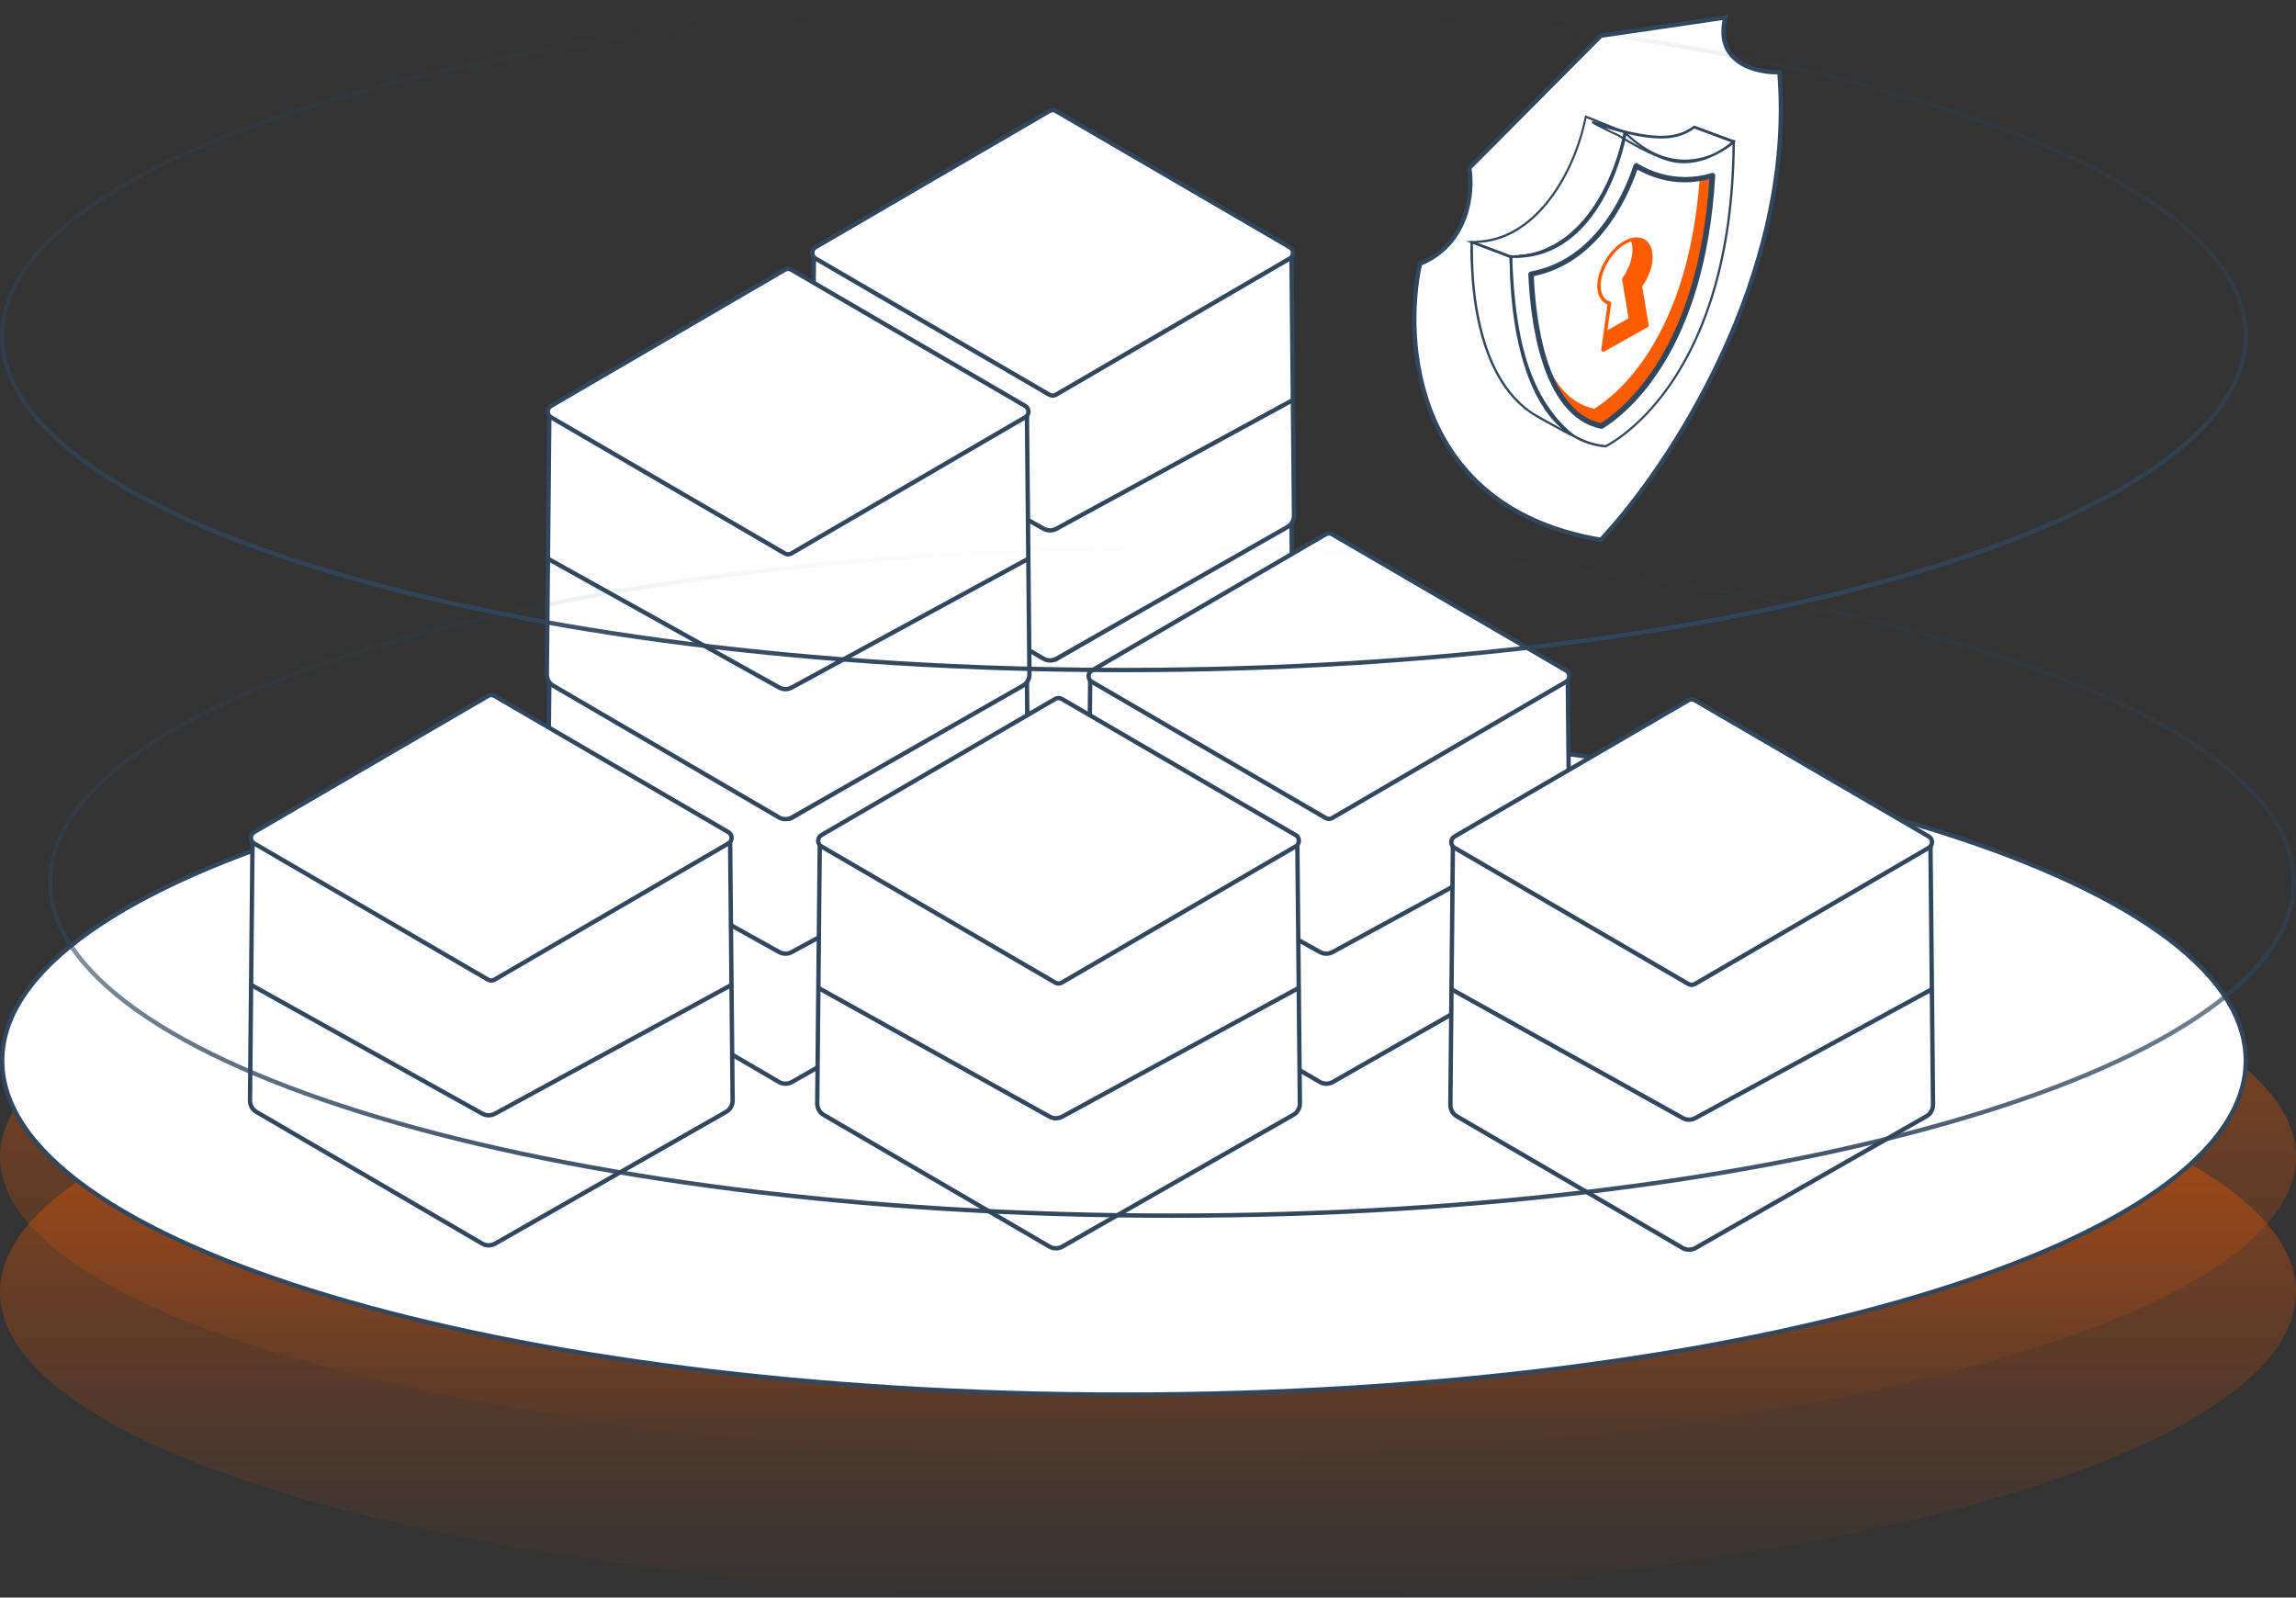 <svg width="526" height="366" viewBox="0 0 526 366" fill="none" xmlns="http://www.w3.org/2000/svg">
<rect x="0" y="0" width="526" height="366" fill="#333333" stroke="none"/>
<ellipse cx="263" cy="265" rx="263" ry="69" fill="url(#paint0_linear_108_337)" fill-opacity="0.5"/>
<ellipse cx="263" cy="296" rx="263" ry="70" fill="url(#paint1_linear_108_337)" fill-opacity="0.5"/>
<path d="M514.5 243C514.5 253.388 507.457 263.386 494.476 272.564C481.508 281.732 462.71 290.009 439.437 296.968C392.897 310.885 328.572 319.5 257.5 319.5C186.428 319.5 122.103 310.885 75.563 296.968C52.29 290.009 33.492 281.732 20.524 272.564C7.543 263.386 0.5 253.388 0.5 243C0.5 232.612 7.543 222.614 20.524 213.436C33.492 204.268 52.29 195.991 75.563 189.032C122.103 175.115 186.428 166.5 257.5 166.5C328.572 166.5 392.897 175.115 439.437 189.032C462.71 195.991 481.508 204.268 494.476 213.436C507.457 222.614 514.5 232.612 514.5 243Z" fill="white" stroke="#31475E"/>
<path d="M336.602 38.49L366.745 8.181L395.273 4C392.689 14.451 402.45 16.716 407.653 16.542C411.528 63.364 381.996 107.47 366.745 123.669C324.114 116.562 321.351 78.554 325.298 60.438C336.494 55.839 337.499 43.89 336.602 38.49Z" fill="white" stroke="#31475E"/>
<path d="M385.78 37.408C384.36 37.408 382.862 37.179 381.364 36.643C376.634 35.037 370.72 31.288 370.641 31.212C370.484 31.135 369.853 30.829 369.143 30.523C366.384 29.146 365.28 28.611 364.886 28.305C364.649 28.152 364.649 28.075 364.728 27.922L364.807 27.693L365.043 27.769C379.157 32.436 384.124 31.671 387.987 28.84L388.145 28.764L397.685 32.283L397.291 32.665C394.926 34.654 390.747 37.408 385.78 37.408ZM370.878 30.829C370.957 30.829 376.791 34.578 381.522 36.184C387.909 38.403 393.664 34.96 396.582 32.589L388.145 29.452C384.439 32.13 379.709 32.895 367.724 29.299C368.276 29.605 368.907 29.911 369.38 30.141C370.168 30.447 370.641 30.676 370.878 30.829Z" fill="#31475E"/>
<path d="M360.289 99.985C359.974 99.985 359.185 99.526 355.795 97.69C353.666 96.543 351.38 95.242 351.064 95.013C339.947 87.822 337.503 71.374 337.03 62.195C336.951 60.512 336.793 58.37 336.872 55.692V55.157L337.266 55.233L346.412 58.676V59.058C347.043 71.145 348.068 89.352 360.447 99.526L360.605 99.679L360.447 99.908C360.447 99.908 360.368 99.985 360.289 99.985ZM337.424 55.845C337.424 58.446 337.503 60.512 337.582 62.195C338.055 71.298 340.499 87.592 351.38 94.63C351.853 94.936 356.032 97.231 358.476 98.608C347.359 88.128 346.412 70.763 345.782 59.135V59.058L337.424 55.845Z" fill="#31475E"/>
<path d="M346.114 59.059L335.785 55.234H337.204C337.835 55.234 338.466 55.157 339.176 55.081C351.87 54.086 360.464 39.705 363.066 26.7L363.145 26.394L372.685 30.219V30.448C372.527 31.596 367.797 57.835 348.322 59.059C348.085 59.059 347.849 59.059 347.612 59.135C346.981 58.982 346.587 59.059 346.114 59.059ZM338.466 55.616L346.193 58.523C346.587 58.523 346.981 58.447 347.375 58.447C347.612 58.447 347.849 58.447 348.085 58.37C366.535 57.299 371.424 33.049 371.975 30.448L363.46 27.082C360.779 40.24 352.027 54.622 339.176 55.616C338.939 55.616 338.702 55.616 338.466 55.616Z" fill="#31475E"/>
<path d="M367.889 102.513H367.81C345.733 100.371 345.812 63.04 345.891 58.833V58.603H346.128C365.918 58.221 371.437 33.206 371.989 30.299L372.068 29.84L372.462 30.222C376.799 34.43 381.293 36.572 386.024 36.572H386.103C392.41 36.495 396.51 32.823 396.983 32.441L397.456 31.982V32.594C397.062 85.989 370.964 100.907 367.889 102.513ZM346.443 59.062C346.364 64.264 346.68 99.759 367.81 101.978C371.043 100.295 396.431 85.377 396.904 33.129C395.564 34.2 391.622 36.954 386.103 37.031H386.024C381.293 37.031 376.72 34.965 372.462 30.911C371.516 35.271 365.603 58.45 346.443 59.062Z" fill="#31475E"/>
<path d="M365.269 93.633C370.237 90.573 386.715 77.645 389.396 40.849C390.421 40.696 391.367 40.467 392.235 40.16C389.948 80.322 372.129 94.321 366.767 97.611C359.356 96.081 355.335 88.584 353.127 80.628C355.492 86.978 359.198 92.409 365.269 93.633Z" fill="#FF5C00"/>
<path d="M366.927 98.228C366.848 98.228 366.848 98.228 366.769 98.228C352.892 95.398 350.527 72.525 350.133 62.81C350.133 62.504 350.369 62.274 350.685 62.198C364.798 59.597 371.579 45.827 374.26 37.795C374.339 37.642 374.496 37.489 374.654 37.412C374.812 37.336 375.048 37.336 375.206 37.489C378.675 39.554 382.302 40.549 386.008 40.549H386.165C388.215 40.549 390.187 40.243 392.158 39.631C392.394 39.554 392.552 39.631 392.71 39.707C392.867 39.86 392.946 40.013 392.946 40.243C390.66 80.634 372.683 94.786 367.242 98.152C367.164 98.152 367.006 98.228 366.927 98.228ZM351.394 63.269C351.789 72.907 354.154 94.097 366.769 96.928C372.289 93.409 389.162 79.563 391.606 41.008C389.792 41.467 387.979 41.773 386.087 41.773H385.929C382.223 41.773 378.596 40.778 375.127 38.866C372.21 47.127 365.35 60.362 351.394 63.269Z" fill="#31475E"/>
<path d="M373.561 54.977C373.827 55.594 373.986 56.366 373.986 57.241C373.986 59.403 373.031 61.873 371.599 63.88L373.084 72.937L367.78 75.922L367.196 80.194L377.274 74.533L375.842 65.733C375.842 65.733 378.441 60.175 378.176 58.27C377.54 53.33 373.561 54.977 373.561 54.977Z" fill="#FF5C00"/>
<path d="M367.203 80.548C367.15 80.548 367.044 80.548 366.991 80.496C366.884 80.393 366.778 80.29 366.831 80.136L368.264 69.74C366.778 69.174 365.93 67.631 365.93 65.521C365.93 61.764 368.688 57.132 372.083 55.228C373.78 54.25 375.424 54.096 376.697 54.816C377.917 55.537 378.607 56.926 378.607 58.882C378.607 61.043 377.758 63.462 376.22 65.624L377.705 74.527C377.705 74.681 377.652 74.835 377.493 74.938L367.415 80.599C367.362 80.496 367.309 80.548 367.203 80.548ZM374.894 55.125C374.151 55.125 373.303 55.382 372.454 55.846C369.271 57.595 366.725 61.918 366.725 65.469C366.725 67.373 367.468 68.711 368.847 69.072C369.059 69.123 369.165 69.329 369.112 69.483L367.733 79.416L376.856 74.321L375.424 65.521C375.424 65.418 375.424 65.315 375.477 65.263C376.909 63.256 377.811 60.837 377.811 58.83C377.811 57.184 377.281 56 376.273 55.434C375.849 55.228 375.424 55.125 374.894 55.125Z" fill="#FF5C00"/>
<path d="M185.877 178.728L186.453 119.648C186.469 118.002 187.807 116.677 189.453 116.677H292.874C294.52 116.677 295.858 118.002 295.874 119.648L296.449 178.708C296.46 179.796 295.881 180.804 294.936 181.343L242.045 211.513C241.115 212.044 239.972 212.038 239.047 211.499L187.365 181.348C186.435 180.805 185.867 179.805 185.877 178.728Z" fill="white" stroke="#31475E"/>
<path d="M240.398 86.047L186.833 117.244C185.84 117.823 185.84 119.258 186.833 119.837L240.398 151.034C240.865 151.306 241.442 151.306 241.908 151.034L295.474 119.837C296.467 119.258 296.467 117.823 295.474 117.244L241.908 86.047C241.442 85.775 240.865 85.775 240.398 86.047Z" fill="white" stroke="#31475E"/>
<path d="M185.86 152.095L239.099 181.739C239.997 182.239 241.09 182.245 241.993 181.753L296.467 152.095" stroke="#31475E"/>
<path d="M185.877 118.121L186.453 59.041C186.469 57.395 187.807 56.07 189.453 56.07H292.874C294.52 56.07 295.858 57.395 295.874 59.041L296.449 118.101C296.46 119.189 295.881 120.197 294.936 120.736L242.045 150.906C241.115 151.437 239.972 151.431 239.047 150.892L187.365 120.741C186.435 120.198 185.867 119.198 185.877 118.121Z" fill="white" stroke="#31475E"/>
<path d="M240.398 25.44L186.833 56.637C185.84 57.216 185.84 58.651 186.833 59.23L240.398 90.427C240.865 90.699 241.442 90.699 241.908 90.427L295.474 59.23C296.467 58.651 296.467 57.216 295.474 56.637L241.908 25.44C241.442 25.168 240.865 25.168 240.398 25.44Z" fill="white" stroke="#31475E"/>
<path d="M185.86 91.488L239.099 121.132C239.997 121.632 241.09 121.638 241.993 121.146L296.467 91.488" stroke="#31475E"/>
<path d="M125.271 215.092L125.846 156.012C125.862 154.367 127.201 153.041 128.846 153.041H232.268C233.913 153.041 235.252 154.367 235.268 156.012L235.843 215.073C235.854 216.161 235.275 217.169 234.33 217.708L181.439 247.878C180.509 248.408 179.366 248.403 178.441 247.863L126.759 217.713C125.828 217.17 125.26 216.17 125.271 215.092Z" fill="white" stroke="#31475E"/>
<path d="M179.791 122.411L126.226 153.609C125.232 154.187 125.232 155.623 126.226 156.201L179.791 187.399C180.258 187.67 180.834 187.67 181.301 187.399L234.866 156.201C235.86 155.623 235.86 154.187 234.866 153.609L181.301 122.411C180.834 122.14 180.258 122.14 179.791 122.411Z" fill="white" stroke="#31475E"/>
<path d="M125.254 188.459L178.492 218.104C179.391 218.604 180.483 218.609 181.386 218.117L235.86 188.459" stroke="#31475E"/>
<path d="M249.178 215.092L249.754 156.012C249.77 154.367 251.108 153.041 252.753 153.041H356.175C357.821 153.041 359.159 154.367 359.175 156.012L359.75 215.073C359.761 216.161 359.182 217.169 358.237 217.708L305.346 247.878C304.416 248.408 303.273 248.403 302.348 247.863L250.666 217.713C249.736 217.17 249.168 216.17 249.178 215.092Z" fill="white" stroke="#31475E"/>
<path d="M303.699 122.411L250.134 153.609C249.14 154.187 249.14 155.623 250.134 156.201L303.699 187.399C304.166 187.67 304.742 187.67 305.209 187.399L358.775 156.201C359.768 155.623 359.768 154.187 358.775 153.609L305.209 122.411C304.742 122.14 304.166 122.14 303.699 122.411Z" fill="white" stroke="#31475E"/>
<path d="M249.161 188.459L302.4 218.104C303.298 218.604 304.39 218.609 305.294 218.117L359.767 188.459" stroke="#31475E"/>
<path d="M125.271 154.485L125.846 95.405C125.862 93.759 127.201 92.434 128.846 92.434H232.268C233.913 92.434 235.252 93.759 235.268 95.405L235.843 154.465C235.854 155.553 235.275 156.561 234.33 157.1L181.439 187.27C180.509 187.801 179.366 187.795 178.441 187.256L126.759 157.105C125.828 156.563 125.26 155.562 125.271 154.485Z" fill="white" stroke="#31475E"/>
<path d="M179.791 61.804L126.226 93.001C125.232 93.58 125.232 95.015 126.226 95.594L179.791 126.791C180.258 127.063 180.834 127.063 181.301 126.791L234.866 95.594C235.86 95.015 235.86 93.58 234.866 93.001L181.301 61.804C180.834 61.532 180.258 61.532 179.791 61.804Z" fill="white" stroke="#31475E"/>
<path d="M125.254 127.852L178.492 157.496C179.391 157.997 180.483 158.002 181.386 157.51L235.86 127.852" stroke="#31475E"/>
<path d="M332.27 253.121L332.845 194.04C332.861 192.395 334.2 191.07 335.845 191.07H439.267C440.912 191.07 442.251 192.395 442.267 194.04L442.842 253.101C442.853 254.189 442.274 255.197 441.329 255.736L388.438 285.906C387.508 286.437 386.365 286.431 385.44 285.891L333.758 255.741C332.827 255.198 332.259 254.198 332.27 253.121Z" fill="white" stroke="#31475E"/>
<path d="M386.791 160.44L333.226 191.637C332.232 192.216 332.232 193.651 333.226 194.23L386.791 225.427C387.258 225.699 387.834 225.699 388.301 225.427L441.866 194.23C442.86 193.651 442.86 192.216 441.866 191.637L388.301 160.44C387.834 160.168 387.258 160.168 386.791 160.44Z" fill="white" stroke="#31475E"/>
<path d="M332.253 226.488L385.491 256.132C386.39 256.632 387.482 256.637 388.385 256.146L442.859 226.488" stroke="#31475E"/>
<path d="M57.27 252.121L57.845 193.04C57.861 191.395 59.2 190.07 60.845 190.07H164.267C165.912 190.07 167.251 191.395 167.267 193.04L167.842 252.101C167.853 253.189 167.274 254.197 166.329 254.736L113.438 284.906C112.508 285.437 111.365 285.431 110.44 284.891L58.758 254.741C57.827 254.198 57.259 253.198 57.27 252.121Z" fill="white" stroke="#31475E"/>
<path d="M111.791 159.44L58.225 190.637C57.232 191.216 57.232 192.651 58.225 193.23L111.791 224.427C112.258 224.699 112.834 224.699 113.301 224.427L166.866 193.23C167.86 192.651 167.86 191.216 166.866 190.637L113.301 159.44C112.834 159.168 112.258 159.168 111.791 159.44Z" fill="white" stroke="#31475E"/>
<path d="M57.253 225.488L110.491 255.132C111.39 255.632 112.482 255.637 113.385 255.146L167.859 225.488" stroke="#31475E"/>
<path d="M187.223 252.803L187.799 193.723C187.815 192.077 189.153 190.752 190.798 190.752H294.22C295.865 190.752 297.204 192.077 297.22 193.723L297.795 252.783C297.806 253.871 297.227 254.879 296.282 255.418L243.391 285.588C242.461 286.119 241.318 286.113 240.393 285.574L188.711 255.423C187.781 254.88 187.213 253.88 187.223 252.803Z" fill="white" stroke="#31475E"/>
<path d="M241.745 160.122L188.18 191.32C187.186 191.898 187.186 193.334 188.18 193.912L241.745 225.11C242.212 225.381 242.788 225.381 243.255 225.11L296.82 193.912C297.814 193.334 297.814 191.898 296.82 191.32L243.255 160.122C242.788 159.851 242.212 159.851 241.745 160.122Z" fill="white" stroke="#31475E"/>
<path d="M187.206 226.169L240.445 255.813C241.343 256.314 242.435 256.319 243.339 255.827L297.812 226.169" stroke="#31475E"/>
<path d="M11.5 202C11.5 191.612 18.543 181.614 31.524 172.436C44.492 163.268 63.29 154.991 86.563 148.032C133.103 134.115 197.428 125.5 268.5 125.5C339.572 125.5 403.897 134.115 450.437 148.032C473.71 154.991 492.508 163.268 505.476 172.436C518.457 181.614 525.5 191.612 525.5 202C525.5 212.388 518.457 222.386 505.476 231.564C492.508 240.732 473.71 249.009 450.437 255.968C403.897 269.885 339.572 278.5 268.5 278.5C197.428 278.5 133.103 269.885 86.563 255.968C63.29 249.009 44.492 240.732 31.524 231.564C18.543 222.386 11.5 212.388 11.5 202Z" stroke="url(#paint2_linear_108_337)"/>
<path d="M0.5 77C0.5 66.612 7.543 56.614 20.524 47.436C33.492 38.268 52.29 29.991 75.563 23.032C122.103 9.115 186.428 0.5 257.5 0.5C328.572 0.5 392.897 9.115 439.437 23.032C462.71 29.991 481.508 38.268 494.476 47.436C507.457 56.614 514.5 66.612 514.5 77C514.5 87.388 507.457 97.386 494.476 106.564C481.508 115.732 462.71 124.009 439.437 130.968C392.897 144.885 328.572 153.5 257.5 153.5C186.428 153.5 122.103 144.885 75.563 130.968C52.29 124.009 33.492 115.732 20.524 106.564C7.543 97.386 0.5 87.388 0.5 77Z" stroke="url(#paint3_linear_108_337)"/>
<defs>
<linearGradient id="paint0_linear_108_337" x1="263" y1="196" x2="263" y2="334" gradientUnits="userSpaceOnUse">
<stop stop-color="#FF5C00"/>
<stop offset="1" stop-color="#FF5C00" stop-opacity="0"/>
</linearGradient>
<linearGradient id="paint1_linear_108_337" x1="263" y1="226" x2="263" y2="366" gradientUnits="userSpaceOnUse">
<stop stop-color="#FF5C00"/>
<stop offset="1" stop-color="#FF5C00" stop-opacity="0"/>
</linearGradient>
<linearGradient id="paint2_linear_108_337" x1="268.5" y1="279" x2="268.5" y2="125" gradientUnits="userSpaceOnUse">
<stop stop-color="#31475E"/>
<stop offset="1" stop-color="#31475E" stop-opacity="0"/>
</linearGradient>
<linearGradient id="paint3_linear_108_337" x1="257.5" y1="154" x2="257.5" y2="1.40406e-05" gradientUnits="userSpaceOnUse">
<stop stop-color="#31475E"/>
<stop offset="1" stop-color="#31475E" stop-opacity="0"/>
</linearGradient>
</defs>
</svg>
